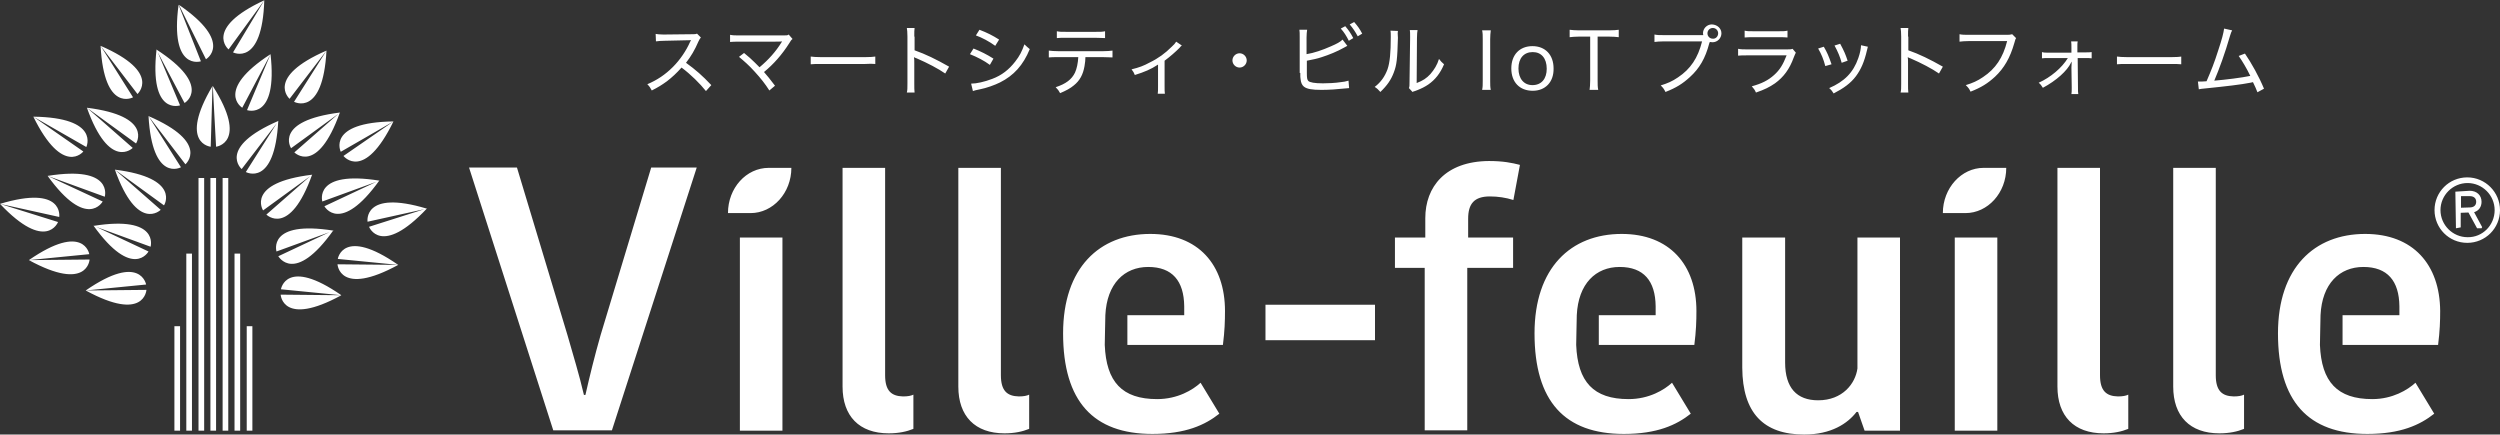 <svg viewBox="0 0 840 146" width="840" height="146" xmlns="http://www.w3.org/2000/svg" xmlns:xlink="http://www.w3.org/1999/xlink">
<rect x="0" y="0" width="840" height="146" fill="#333333" stroke="none"/>
<path fill="#fff" d="M239,28.6l-1.8,2c-2-2.5-5.1-5.6-8.2-7.9c-1.7,1.9-3.1,3.2-4.9,4.6c-1.8,1.3-3.1,2.1-5.1,3.1 c-0.5-0.9-0.7-1.3-1.5-2.1c3.3-1.4,6-3.2,8.6-5.8c2.4-2.4,4.5-5.5,5.8-8.5c0.1-0.2,0.1-0.2,0.2-0.3c0-0.1,0.1-0.1,0.1-0.2 c-0.3,0-0.3,0-8.8,0.2c-1.4,0-2,0.1-3,0.2l-0.1-2.5c0.8,0.1,1.3,0.2,2.5,0.2c0.1,0,0.3,0,0.6,0l9-0.1c1.1,0,1.3,0,1.8-0.2l1.3,1.3 c-0.3,0.3-0.5,0.7-0.8,1.3c-1.3,3-2.5,5-4.2,7.2C233.7,23.4,236.1,25.5,239,28.6z M263.4,11.9h-14.8c-1.6,0-2.3,0-3.3-0.2v2.4 c1-0.1,1.7-0.1,3.2-0.1c13.9,0,13.9,0,14.3-0.1c-0.1,0.2-0.1,0.2-0.2,0.3c-1.9,3.1-4.4,5.9-7.4,8.4l-1.6-1.6c-1.1-1.1-2-1.9-3.6-3.2 l-1.7,1.3c1.9,1.6,3.3,2.8,5.2,4.9c2.2,2.4,3.6,4.2,5,6.4l1.9-1.6c-1.5-2-2.8-3.6-3.7-4.6c3.2-2.6,6.1-5.9,8.5-9.7 c0.5-0.9,0.7-1.1,1.1-1.4l-1.3-1.5C264.6,11.9,264.4,11.9,263.4,11.9z M294.1,21.5V19c-0.9,0.1-1.4,0.2-3.5,0.2H276 c-1.8,0-2.8-0.1-3.6-0.2v2.6c0.9-0.1,1.6-0.1,3.6-0.1h14.5C292.3,21.4,293.1,21.4,294.1,21.5z M307.2,12.3c0-1.5,0-2.2,0.1-2.9h-2.6 c0.1,0.7,0.2,1.3,0.2,2.9v15.8c0,1.5,0,2.2-0.2,3h2.6c-0.1-0.8-0.1-1.6-0.1-3v-6.8c0-1,0-1.5-0.1-2.1c0.4,0.2,0.5,0.3,0.9,0.4 c3.7,1.6,7.3,3.5,9.6,5.1l1.3-2.3c-4.4-2.5-7.9-4.2-11.6-5.5V12.3z M344.2,14.9c-0.8,2.3-1.6,3.9-3.1,5.8c-2.1,2.7-4.5,4.6-7.7,5.8 c-2.6,1-5.3,1.6-7.1,1.6l0.6,2.5c0.4-0.1,0.5-0.2,1-0.3c0.5-0.1,1-0.2,1.4-0.3c2.1-0.4,4.9-1.4,6.7-2.3c4.6-2.3,7.8-5.8,10-11.2 C345.3,15.9,345,15.7,344.2,14.9z M335.7,13.3c-2.2-1.4-4-2.3-6.6-3.3l-1.2,1.9c2,0.7,4.6,2.1,6.5,3.5L335.7,13.3z M333.8,19.7 c-2.2-1.4-4.2-2.4-6.7-3.4l-1.2,1.9c2.5,1,4.8,2.2,6.7,3.6L333.8,19.7z M364.4,22.2c0.2-1.1,0.3-2.2,0.3-3h5.9 c1.4,0,2.4,0.1,3.2,0.1V17c-0.9,0.1-1.7,0.2-3.2,0.2h-15c-1.5,0-2.2-0.1-3.2-0.2v2.3c0.9-0.1,1.6-0.1,3.2-0.1h6.7 c-0.1,2-0.5,3.9-1.1,5.2c-1.1,2.3-3.1,3.8-6.5,4.9c0.8,0.8,1,1.1,1.5,2c2.1-0.9,3.4-1.6,4.6-2.6C362.8,27.1,363.9,25.1,364.4,22.2z M368.1,12.7c1.4,0,2.5,0.1,3.2,0.1v-2.3c-0.9,0.2-1.5,0.2-3.2,0.2h-9.8c-1.7,0-2.3,0-3.2-0.2v2.3c0.8-0.1,1.6-0.1,3.2-0.1H368.1z M389.1,21.7v7.3c0,1.3,0,1.8-0.1,2.5h2.4c-0.1-0.6-0.1-1.3-0.1-2.5v-8.6c1.9-1.4,3.7-3,5-4.3c0.5-0.6,0.5-0.6,0.8-0.8l-1.9-1.3 c-0.4,0.6-0.7,1-1.5,1.7c-2.2,2.2-4.5,3.9-7.4,5.3c-2,1.1-3.6,1.7-6.1,2.3c0.6,0.8,0.8,1.1,1.1,1.9 C384.5,24.2,386.7,23.3,389.1,21.7z M416.5,17.9c-1.3,0-2.4,1.1-2.4,2.4c0,1.3,1.1,2.4,2.4,2.4c1.3,0,2.4-1.1,2.4-2.4 C418.9,19,417.8,17.9,416.5,17.9z M436.9,24.5c0,1.2,0,1.7,0.1,2.1c0.1,1.2,0.5,2,1.1,2.5c1,0.8,2.7,1.1,5.9,1.1 c2.4,0,5.5-0.2,8.2-0.5c0.8-0.1,0.8-0.1,1.1-0.1l-0.2-2.5c-1,0.3-1.6,0.4-2.6,0.5c-1.9,0.3-4.4,0.4-6,0.4c-2.8,0-4.4-0.3-4.9-0.8 c-0.4-0.4-0.5-1-0.5-2.7v-4.1c2.4-0.5,3.2-0.6,5-1.2c2.5-0.8,5.2-1.9,7.5-3.2c0.6-0.3,0.7-0.4,1.1-0.6l-1.6-2.1 c-0.8,0.8-1.9,1.4-4,2.3c-2.7,1.2-5.6,2.2-8.1,2.6v-5.6c0-1.2,0.1-1.8,0.2-2.6h-2.6c0.1,0.7,0.1,1.3,0.1,2.5V24.5z M457.7,11.3 c-0.9-1.7-1.5-2.5-2.7-3.9l-1.5,0.8c1.1,1.3,1.9,2.5,2.7,4L457.7,11.3z M454.7,12.8c-0.9-1.7-1.5-2.6-2.7-4l-1.5,0.8 c1.1,1.2,1.9,2.5,2.7,4.1L454.7,12.8z M475.4,30.6c0.3-0.1,0.5-0.2,0.8-0.3c1.5-0.6,2.5-1.1,3.7-1.9c2.3-1.6,4-3.7,5.3-6.8 c-0.8-0.7-1.1-1-1.7-1.8c-0.6,2-1.6,3.6-2.9,5.1c-1.3,1.4-2.5,2.2-4.6,3l0.1-15.1c0-1.5,0.1-1.9,0.2-2.7l-2.6,0 c0.1,0.5,0.1,1.1,0.1,2.1c0,0.2,0,0.4,0,0.6l-0.2,14.7c0,1.2,0,1.6-0.2,2.1l1.2,1.3C475,30.7,475,30.7,475.4,30.6z M469.7,10.4 l-2.5-0.1c0.1,0.6,0.1,0.8,0.1,2.1c0,5.3-0.3,8.6-1.1,10.9c-0.9,2.4-2.2,4.3-4.3,5.9c0.9,0.6,1.2,0.9,1.9,1.7 c2.3-2.2,3.6-4.1,4.5-6.5c1-2.6,1.2-4.5,1.4-11.7C469.6,11.1,469.6,11,469.7,10.4z M498,30.2h2.9c-0.2-0.9-0.2-1.8-0.2-3V13.2 c0-1.2,0.1-2.1,0.2-3H498c0.2,1,0.2,1.6,0.2,3v13.9C498.2,28.5,498.2,29.2,498,30.2z M515,30.5c-4.4,0-7.2-2.9-7.2-7.5 c0-4.6,2.8-7.5,7.1-7.5s7.1,2.9,7.1,7.5C522.1,27.6,519.2,30.5,515,30.5z M519.7,23.1c0-3.5-1.8-5.6-4.7-5.6c-3,0-4.8,2.1-4.8,5.5 c0,3.4,1.8,5.6,4.7,5.6C517.9,28.6,519.7,26.5,519.7,23.1z M534.3,12.3v14.8c0,1.3-0.1,2.3-0.2,3.1h2.9c-0.2-1-0.2-1.8-0.2-3.1V12.3 h3.8c1.6,0,2.4,0.1,3.3,0.2V10c-0.9,0.1-1.6,0.2-3.3,0.2h-10.1c-1.4,0-2.1-0.1-3.1-0.2v2.5c0.9-0.1,1.8-0.2,3.1-0.2H534.3z M578.4,11.2c0,1.6-1.3,3-3,3c-0.3,0-0.6-0.1-0.9-0.1l-0.2,0.5c-1.3,5-3.3,8.4-6.5,11.3c-2.4,2.2-4.6,3.6-8.2,5 c-0.5-1-0.7-1.3-1.6-2.2c2.3-0.7,3.9-1.4,5.8-2.7c4.2-2.8,6.7-6.5,8.1-12.1h-12.8c-1.5,0-2.3,0.1-3.2,0.2v-2.5 c1,0.2,1.6,0.2,3.2,0.2h13.2c0-0.2-0.1-0.4-0.1-0.6c0-1.6,1.3-3,3-3C577.1,8.3,578.4,9.6,578.4,11.2z M577.3,11.2 c0-1-0.8-1.8-1.8-1.8c-1,0-1.8,0.8-1.8,1.8c0,1,0.8,1.8,1.8,1.8C576.5,13.1,577.3,12.2,577.3,11.2z M597.6,12.5c1.4,0,2.1,0,3,0.1 v-2.3c-0.9,0.2-1.5,0.2-3,0.2h-8.4c-1.6,0-2.1,0-3-0.2v2.3c0.9-0.1,1.6-0.1,3-0.1H597.6z M600.3,18.6c-1.2,3.1-2.3,4.9-4.2,6.6 c-2,1.8-4.2,2.9-7.5,3.8c0.8,0.9,1,1.2,1.4,2.1c2.9-1,4.5-1.8,6.4-3.1c2.9-2.1,4.9-4.8,6.3-8.7c0.4-1,0.5-1.2,0.7-1.6l-1.1-1.3 c-0.5,0.2-0.9,0.2-2.1,0.2h-12.9c-1.6,0-2.3,0-3.3-0.2v2.3c0.9-0.1,1.6-0.1,3.3-0.1H600.3z M614.6,29.6c0.8,0.7,1,1,1.5,1.8 c3.3-1.7,5.7-3.4,7.5-5.8c1.7-2.3,2.8-4.8,3.7-8.7c0.1-0.5,0.2-0.7,0.3-1.2l-2.3-0.5c0,1-0.3,2.6-0.9,4.3 C622.7,24.4,619.7,27.4,614.6,29.6z M620.8,20.4c-0.7-2.1-1.1-3.1-2.5-5.7l-1.9,0.6c1.1,2,1.9,3.9,2.4,5.8L620.8,20.4z M615.4,21.6 c-1-2.9-1.5-4-2.6-5.9l-1.9,0.6c1.1,1.9,1.8,3.6,2.4,5.9L615.4,21.6z M641.1,12.3c0-1.5,0-2.2,0.1-2.9h-2.6c0.1,0.7,0.2,1.3,0.2,2.9 v15.8c0,1.5,0,2.2-0.2,3h2.6c-0.1-0.8-0.1-1.6-0.1-3v-6.8c0-1,0-1.5-0.1-2.1c0.4,0.2,0.5,0.3,0.9,0.4c3.7,1.6,7.3,3.5,9.6,5.1 l1.3-2.3c-4.4-2.5-7.9-4.2-11.6-5.5V12.3z M674,11.7h-12.4c-1.6,0-2.2,0-3.2-0.2V14c0.9-0.1,1.7-0.2,3.2-0.2h12.8 c-1.4,5.6-3.9,9.3-8.1,12.1c-1.9,1.3-3.5,2-5.8,2.7c0.8,0.8,1.1,1.1,1.6,2.2c3.6-1.4,5.8-2.8,8.2-5c3.1-2.9,5.1-6.4,6.5-11.3 c0.4-1.4,0.4-1.4,0.6-1.7l-1.3-1.3C675.4,11.7,675.1,11.7,674,11.7z M695.9,21c0.1-0.2,0.1-0.2,0.2-0.3c0,0.6-0.1,1.5-0.1,2l0.1,6.6 c0,0.1,0,0.2,0,0.3c0,0.9,0,1.4-0.1,2h2.3c-0.1-0.6-0.1-1.1-0.1-2.3l-0.1-9.8h2.4c1.1,0,1.7,0,2.3,0.1v-2.1 c-0.6,0.1-1.1,0.1-2.3,0.1H698l0-1.7c0-0.2,0-0.4,0-0.4c0-0.7,0-1.1,0.1-1.6h-2.2c0.1,0.7,0.1,1,0.1,2.1l0,1.7h-7.6 c-1.2,0-1.6,0-2.3-0.2v2.1c0.7-0.1,1.2-0.1,2.3-0.1h6.4c-2,3.3-5.8,6.5-9.8,8.3c0.7,0.6,0.9,0.9,1.4,1.7 C690.9,27.1,694.6,23.8,695.9,21z M733,19c-0.9,0.1-1.4,0.2-3.5,0.2h-14.6c-1.8,0-2.8-0.1-3.6-0.2v2.6c0.9-0.1,1.6-0.1,3.6-0.1h14.5 c1.8,0,2.5,0,3.5,0.1V19z M752.2,18.8c1.2,1.7,2.7,4.2,3.9,6.7c-2.8,0.6-8.4,1.3-12.1,1.6c1.7-4,3.6-9.2,5.3-15.1 c0.3-0.9,0.4-1.3,0.7-1.8l-2.7-0.6c-0.2,1.5-0.7,3.5-2,7.4c-1.3,4.1-2.3,6.6-3.9,10.3c-1,0.1-2,0.1-2.2,0.1c-0.1,0-0.3,0-0.7,0 l0.3,2.6c0.5-0.1,1-0.2,2.3-0.3c6.9-0.7,12-1.3,15-1.9c0.6-0.1,0.6-0.1,0.9-0.2c0.8,1.6,1,2.2,1.5,3.4l2.2-1.2 c-1.7-4.1-4.2-8.6-6.4-11.8L752.2,18.8z M201.8,112.6c-2,7-3.6,13.5-5.1,20.1h-0.5c-1.6-6.9-3.6-13.3-5.5-20l-17-56.4h-16.1 l28.3,88.3h19.7l28.5-88.3h-15.3L201.8,112.6z M248.6,144.7h14.3V79.8h-14.3V144.7z M297.4,126.1V56.4h-14.3v73.5 c0,9.9,5.6,15.7,15.5,15.7c3.4,0,6.1-0.6,8.3-1.5v-11.5c-0.8,0.4-1.9,0.6-3.5,0.6C299.5,133.1,297.4,131.3,297.4,126.1z M336.3,126.1V56.4H322v73.5c0,9.9,5.6,15.7,15.5,15.7c3.4,0,6.1-0.6,8.3-1.5v-11.5c-0.8,0.4-1.9,0.6-3.5,0.6 C338.4,133.1,336.3,131.3,336.3,126.1z M425.2,114.3H462v-11.9h-36.8V114.3z M478.9,73.3v6.5h-10.2V90h10v54.6H493V90h15.4V79.8 h-15.1v-6.3c0-5,2-7.5,7.3-7.5c2.7,0,5.4,0.4,7.9,1.2l2.2-11.8c-2.7-0.7-5.7-1.3-10.4-1.3C485.6,54.2,478.9,62.8,478.9,73.3z M624.1,123.8c-0.7,5.1-5,10.7-13.2,10.7c-7.2,0-11.1-4.2-11.1-12.7v-42h-14.4v43.8c0.1,15.1,7.1,22.4,20.8,22.4 c9.1,0,14.6-3.7,17.6-7.6h0.5l2.2,6.3h11.9V79.8h-14.3V123.8z M656.8,144.7h14.3V79.8h-14.3V144.7z M705.6,126.1V56.4h-14.3v73.5 c0,9.9,5.6,15.7,15.5,15.7c3.4,0,6.1-0.6,8.3-1.5v-11.5c-0.8,0.4-1.9,0.6-3.5,0.6C707.7,133.1,705.6,131.3,705.6,126.1z M744.5,126.1V56.4h-14.3v73.5c0,9.9,5.6,15.7,15.5,15.7c3.4,0,6.1-0.6,8.3-1.5v-11.5c-0.8,0.4-1.9,0.6-3.5,0.6 C746.6,133.1,744.5,131.3,744.5,126.1z M652.8,71.6h7.6c7.5,0,13.7-6.8,13.7-15.2h-7.6C659,56.4,652.8,63.2,652.8,71.6z M244.6,71.6 h7.6c7.5,0,13.7-6.8,13.7-15.2h-7.6C250.7,56.4,244.6,63.2,244.6,71.6z M386.5,78.6c-17.1,0-29.3,11.4-29.3,33.4 c0,22.9,10.2,33.8,30,33.8c11.2,0,17.7-3,22.5-6.8l-6.3-10.4c-2.6,2.4-7.7,5.5-14.6,5.5c-11.8,0-17.1-5.8-17.6-18.2 c0,0,0-1.2,0.1-5.2c0.1-4.1,0.1-4.8,0.1-4.8c0.5-10.6,6.4-16.2,14.4-16.2c8.1,0,12,4.7,12.1,13.2v3h-19.1v10h32.1 c0.6-4.7,0.7-8.1,0.7-11.4C411.6,88.9,402.6,78.6,386.5,78.6z M544.9,78.6c-17.1,0-29.3,11.4-29.3,33.4c0,22.9,10.2,33.8,30,33.8 c11.2,0,17.7-3,22.5-6.8l-6.3-10.4c-2.6,2.4-7.7,5.5-14.6,5.5c-11.8,0-17.1-5.8-17.6-18.2c0,0,0-1.2,0.1-5.2 c0.1-4.1,0.1-4.8,0.1-4.8c0.5-10.6,6.4-16.2,14.4-16.2c8.1,0,12,4.7,12.1,13.2v3h-19.1v10h32.1c0.6-4.7,0.7-8.1,0.7-11.4 C570,88.9,560.9,78.6,544.9,78.6z M794.7,78.6c-17.1,0-29.3,11.4-29.3,33.4c0,22.9,10.2,33.8,30,33.8c11.2,0,17.7-3,22.5-6.8 l-6.3-10.4c-2.6,2.4-7.7,5.5-14.5,5.5c-11.8,0-17.1-5.8-17.6-18.2c0,0,0-1.2,0.1-5.2c0.1-4.1,0.1-4.8,0.1-4.8 c0.5-10.6,6.4-16.2,14.4-16.2c8.1,0,12,4.7,12.1,13.2v3h-19.1v10h32.1c0.6-4.7,0.7-8.1,0.7-11.4C819.8,88.9,810.8,78.6,794.7,78.6z M58.6,144.7h1.9v-35.1h-1.9V144.7z M62.6,144.7h1.9V85.2h-1.9V144.7z M66.7,144.7h1.9V59.8h-1.9V144.7z M82.9,144.7h1.9v-35.1h-1.9 V144.7z M78.8,144.7h1.9V85.2h-1.9V144.7z M74.8,144.7h1.9V59.8h-1.9V144.7z M70.7,144.7h1.9V59.8h-1.9V144.7z M70.8,49.3l0.6-20.4 C59.9,48.3,70.8,49.3,70.8,49.3z M72.6,49.3c0,0,11-1.3-1.1-20.4L72.6,49.3z M60.8,56.2L49.9,39C51.2,61.5,60.8,56.2,60.8,56.2z M49.9,39l12.4,16.2C62.3,55.2,70.7,48,49.9,39z M54,70.5L38.6,57C46.2,78.3,54,70.5,54,70.5z M38.6,57l16.5,12 C55.1,69.1,61,59.8,38.6,57z M49.9,84.5l-18.5-8.7C44.6,94.2,49.9,84.5,49.9,84.5z M31.4,75.9l19.2,7C50.6,82.9,53.7,72.3,31.4,75.9 z M49.2,97.4l-20.4,0.2C48.6,108.4,49.2,97.4,49.2,97.4z M28.8,97.6l20.3-2C49.1,95.7,47.3,84.8,28.8,97.6z M60.5,35.4l-7.9-18.8 C50.1,39,60.5,35.4,60.5,35.4z M52.5,16.6l9.5,18C62.1,34.6,71.5,28.9,52.5,16.6z M44.6,49.7L29.2,36.2 C36.8,57.5,44.6,49.7,44.6,49.7z M29.2,36.2l16.5,12C45.7,48.3,51.7,39,29.2,36.2z M34.5,67.7L16,59.1 C29.2,77.4,34.5,67.7,34.5,67.7z M16,59.1l19.2,7C35.2,66.1,38.3,55.5,16,59.1z M9.7,87.4c19.8,10.8,20.4-0.2,20.4-0.2L9.7,87.4z M9.7,87.4l20.3-2C30,85.4,28.2,74.6,9.7,87.4z M44.7,32.7L33.8,15.4C35,38,44.7,32.7,44.7,32.7z M33.8,15.4l12.4,16.2 C46.1,31.6,54.5,24.4,33.8,15.4z M28,50.9L11.2,39.2C21.2,59.5,28,50.9,28,50.9z M11.2,39.2L29,49.4C29,49.4,33.8,39.5,11.2,39.2z M19.5,74.6L0,68.5C15.5,84.9,19.5,74.6,19.5,74.6z M0,68.5l19.9,4.4C19.9,72.9,21.6,62,0,68.5z M67.5,20.6l-7.5-19 C57,24,67.5,20.6,67.5,20.6z M60.1,1.6l9.1,18.3C69.2,19.9,78.7,14.4,60.1,1.6z M93.5,40.6L82.6,57.8C82.6,57.8,92.3,63.1,93.5,40.6 z M81.2,56.8l12.4-16.2C72.8,49.6,81.2,56.8,81.2,56.8z M104.9,58.6L89.5,72.1C89.5,72.1,97.3,79.9,104.9,58.6z M88.4,70.7l16.5-12 C82.4,61.4,88.4,70.7,88.4,70.7z M112,77.4l-18.5,8.7C93.6,86.1,98.9,95.8,112,77.4z M92.9,84.5l19.2-7 C89.7,73.9,92.9,84.5,92.9,84.5z M114.7,99.2L94.3,99C94.3,99,94.9,110,114.7,99.2z M94.4,97.2l20.3,2 C96.1,86.3,94.4,97.2,94.4,97.2z M90.9,18.2L83,37C83,37,93.4,40.6,90.9,18.2z M81.4,36.2l9.5-18C72,30.5,81.4,36.2,81.4,36.2z M114.2,37.8L98.9,51.2C98.9,51.2,106.6,59.1,114.2,37.8z M97.8,49.8l16.5-12C91.8,40.6,97.8,49.8,97.8,49.8z M127.5,60.6L109,69.3 C109,69.3,114.3,79,127.5,60.6z M108.3,67.7l19.2-7C105.2,57.1,108.3,67.7,108.3,67.7z M133.8,89l-20.4-0.2 C113.4,88.8,114,99.8,133.8,89z M113.5,87l20.3,2C115.2,76.1,113.5,87,113.5,87z M109.7,17L98.8,34.2C98.8,34.2,108.5,39.5,109.7,17 z M97.3,33.2L109.7,17C89,26,97.3,33.2,97.3,33.2z M132.2,40.8l-16.8,11.6C115.5,52.5,122.3,61.1,132.2,40.8z M114.5,51l17.7-10.2 C109.6,41.1,114.5,51,114.5,51z M143.5,70L124,76.2C124,76.2,128,86.5,143.5,70z M123.5,74.5l19.9-4.4 C121.8,63.6,123.5,74.5,123.5,74.5z M88.8,0.1L78.3,17.6C78.3,17.6,88.1,22.6,88.8,0.1z M76.8,16.6l12-16.5 C68.3,9.6,76.8,16.6,76.8,16.6z M831.3,71.3l2.7,5l-0.2,0.4h-1.5l-2.9-5.3l-2.6,0.1l0,4.9l-1.6,0.3L825,64.4l4.8-0.3 c2.4,0,4,1.5,4,3.7C833.8,69.5,832.9,70.8,831.3,71.3z M829.8,69.7c1.4,0,2.2-0.7,2.2-1.9c0-1.2-0.8-1.9-2.2-1.9h-2.9v3.9 L829.8,69.7z M840,70.6c0,6.1-4.9,11-11,11c-6.1,0-11-4.9-11-11c0-6.1,4.9-11,11-11C835.1,59.6,840,64.6,840,70.6z M838.2,70.6 c0-5-4.1-9.1-9.1-9.1c-5,0-9.1,4.1-9.1,9.1c0,5,4.1,9.1,9.1,9.1C834.1,79.8,838.2,75.7,838.2,70.6z"/>
</svg>
